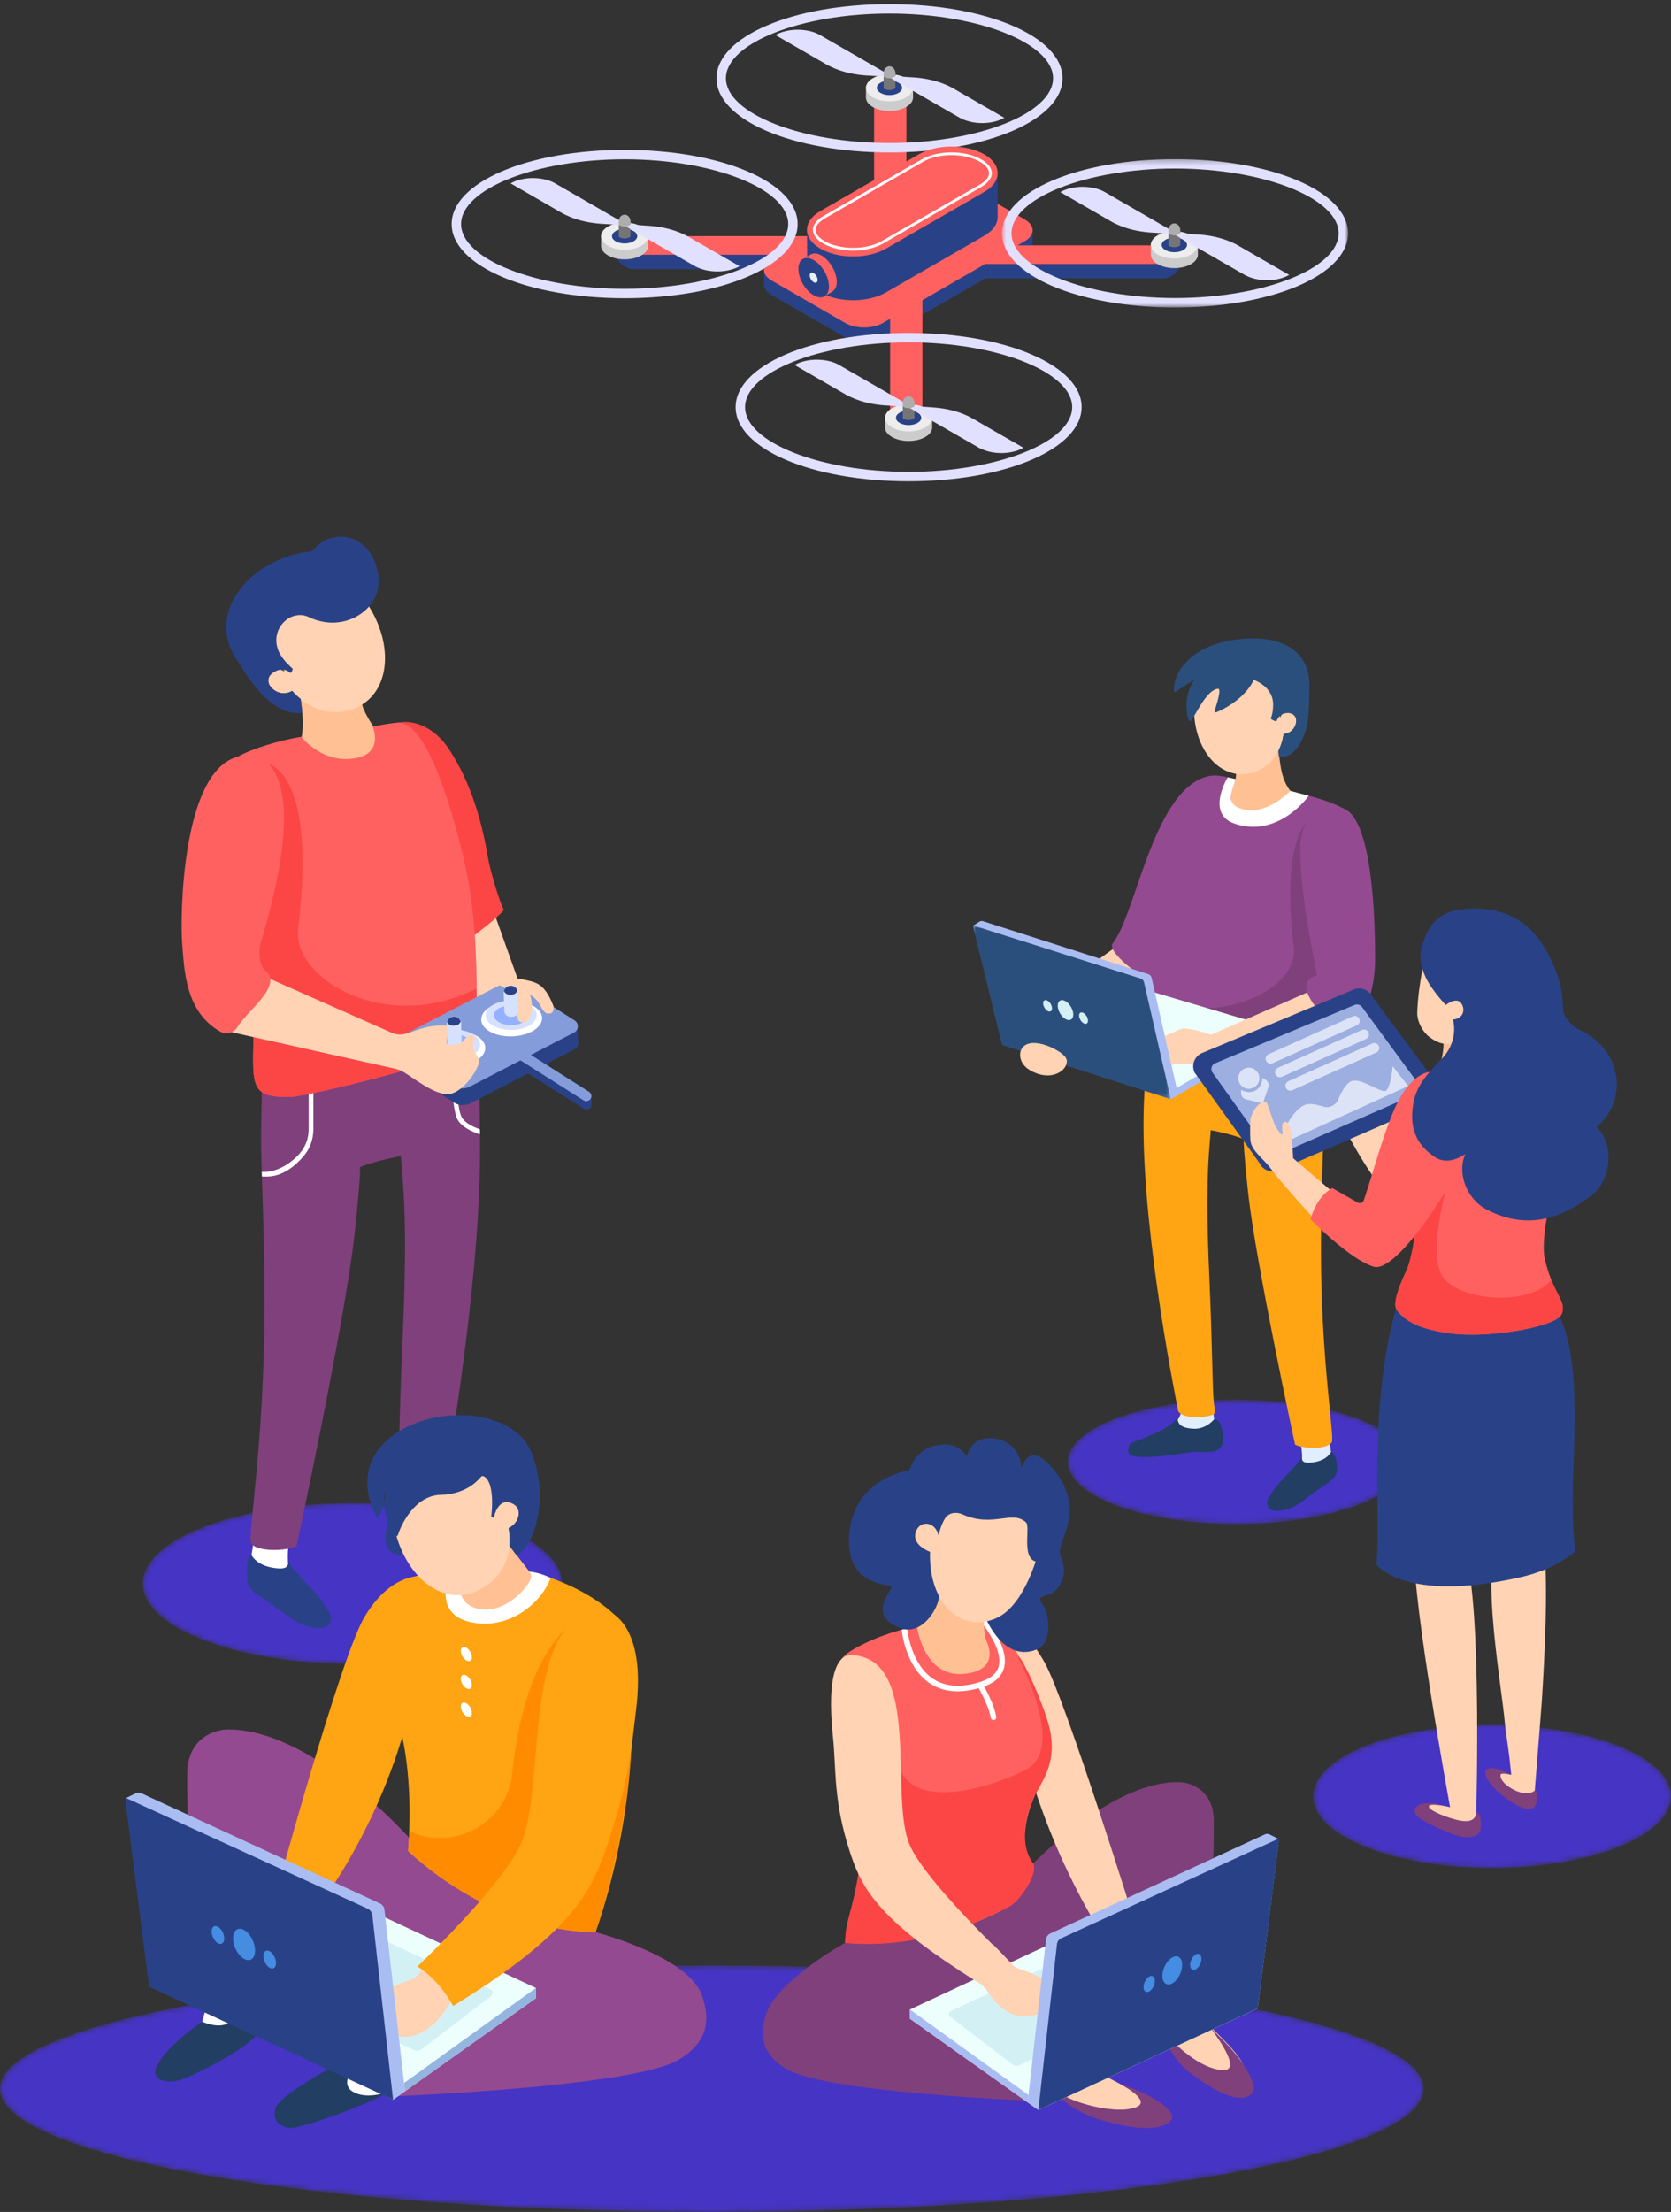 <svg xmlns="http://www.w3.org/2000/svg" xmlns:xlink="http://www.w3.org/1999/xlink" width="316" height="418"><rect width="100%" height="100%" fill="#333333" stroke="none"/><defs><path id="a" d="M.942 12.241C.942 18.735 15.206 24 32.8 24s31.857-5.265 31.857-11.759C64.658 5.747 50.395.483 32.801.483 15.206.483.94 5.747.94 12.24"/><path id="c" d="M0 .006h37.401v32.806H0z"/><path id="e" d="M0 14.476C0 21.946 15.152 28 33.842 28c18.692 0 33.844-6.054 33.844-13.524C67.686 7.007 52.534.953 33.842.953 15.152.953 0 7.007 0 14.476"/><path id="g" d="M.696.263h65.428V28.29H.696z"/><path id="i" d="M0 15.242C0 23.631 17.754 30.43 39.653 30.43c21.9 0 39.654-6.798 39.654-15.187C79.307 6.856 61.553.056 39.653.056 17.753.056 0 6.856 0 15.242"/><path id="k" d="M0 23.706C0 36.571 60.269 47 134.614 47c74.346 0 134.614-10.43 134.614-23.294S208.96.412 134.614.412C60.269.412 0 10.842 0 23.706"/></defs><g fill="none" fill-rule="evenodd"><g transform="translate(201 264)"><mask id="b" fill="#fff"><use xlink:href="#a"/></mask><path fill="#4634C4" d="M.942 12.241C.942 18.735 15.206 24 32.8 24s31.857-5.265 31.857-11.759C64.658 5.747 50.395.483 32.801.483 15.206.483.94 5.747.94 12.24" mask="url(#b)"/></g><path fill="#E0EEFF" d="M245.62 271.326s.56 1.583.612 3.868a.488.488 0 01-.01.097c-.034.163-.148.734-.162 1.1-.116 2.902 5.87-.375 5.87-.375l-.901-6.448-5.41 1.758z"/><path fill="#223E63" d="M246.23 275.246c-1.248 2.4-5.02 4.885-6.526 8.306-.236.538-.044 1.96 1.668 1.96 3.334 0 5.8-2.631 7.646-3.857 2.213-1.47 3.862-2.419 3.847-4.066-.01-.947-.28-3.045-1.163-3.21 0 0-.796 1.882-4.158 2.033-1.652.072-1.318-.982-1.313-1.166"/><path fill="#E0EEFF" d="M223.349 266.824c-.246 1.538-1.555 2.392-1.555 2.392s6.222 4.045 7.812-1.032c-.155-1.421-.495-2.274-.495-2.274l-5.762.914z"/><path fill="#223E63" d="M222.749 268.442c-.041-.204-.09-.258-.152-.258a.412.412 0 00-.236.062c-.351.255-.638 1.638-8.415 4.417-.476.17-.567 1.243-.57 1.694-.011 2.14 11.132.14 11.82.069 2.37-.246 6.125.813 6.125-2.541 0-1.527-.55-3.716-1.714-3.7 0 0-1.462 1.919-3.907 1.805-1.97-.092-2.775-.676-2.951-1.548"/><path fill="#FFA412" d="M250.172 200.911c-1.76.807-3.857-.001-7.533-.564-9.564-1.464-24.654-4.648-24.654-4.648s-1.74 4.9-1.74 17.029c0 22.156 6.499 53.463 6.499 53.65 0 1.314 3.634 1.924 6.565.993.723-.228.333-1.379.254-2.086-.324-2.97-.285-11.052-.876-24.138-.742-16.44-.189-22.135.283-27.575 0 0 3.934.714 6.22 1.688-.039 1.849.65 8.382.849 10.224 1.416 13.038 8.863 47.51 8.863 47.51 1.558.83 6.147.914 6.94-.424.597-1.008-2.04-15.313-2.04-36.3 0-13.497.608-21.361.52-26.457-.09-5.425-.15-8.902-.15-8.902"/><path fill="#FFD3B3" d="M210.588 179.243l-15.977 11.537s-.425 3.657 2.543 6.19h1.84s14.587-8.685 18.464-13.277l-6.87-4.45z"/><path fill="#944A90" d="M232.921 147.095c-2.855-.784-3.913-.593-5.011-.25-9.919 3.088-13.162 26.101-17.486 31.413-1.357 1.666 6.884 7.86 8.083 6.894 4.512-3.633 8.555-16.07 12.443-29.171.195-.662.66-1.553.66-2.25 0-1.068 2-6.449 1.311-6.636"/><path fill="#FFC194" d="M233.255 143.132c.564 1.52.584 3.556.386 4.085-.575 1.53-2.219 4.685-.95 5.276.094.043 2.03 2.128 4.622 2.128 2.867 0 5.603-1.139 7.777-3.516v-.563c-3.395-2.815-2.828-7.036-3.677-10.975-2.261 1.126-8.158 3.565-8.158 3.565"/><path fill="#944A90" d="M251.78 172.754c0 1.79-.187.715-.187 1.987 0 0-.327.01-.327 11.019 0 16.895 2.133 18.807-5.367 18.807-2.399 0-28.592-6.274-28.592-8.666 0-.158.063-.327.063-.49 0-1.766-.011-3.568-.011-5.402.005-6.838.214-14.11 1.995-21.74.962-4.125 7.074-21.611 11.985-21.425.883.033.938.08 2.301.373 0 0-2.675 5.212 1.182 6.062 6.103 1.343 9.374-3.61 9.374-3.61 3.393.58 7.37 1.739 9.729 3.05.315.192.581.411.785.653 2.76 3.141-2.93 10.288-2.93 19.382"/><path fill="#80407C" d="M251.78 172.754c0 1.79-.187.715-.187 1.987 0 0-.327.01-.327 11.019 0 16.895 2.133 18.807-5.367 18.807-2.399 0-28.592-6.274-28.592-8.666 0-.158.063-.327.063-.49 0-1.766-.011-3.568-.011-5.402l.101-.777c14.702 4.411 28.097-2.632 27.195-10.263-3.185-26.94 6.096-25.439 6.096-25.439 2.347-.428 2.093-.186 3.96-.158 2.76 3.141-2.93 10.288-2.93 19.382"/><path fill="#FFD3B3" d="M231.798 125.499c-2.806.49-6.017 3.764-6.017 8.334 0 7.945 4.975 13.562 10.58 12.3 5.876-1.322 6.373-7.457 6.373-7.457 2.684-.07 3.5-4.32.412-3.927-1.481.189-1.063.807-1.063.807.706-1.405 2.31-2.794 2.31-4.333 0-1.951-2.223-6-9.408-6-1.106 0-2.195.102-3.187.276"/><path fill="#2B4F7D" d="M235.869 120.67c6.463-.322 11.766 2.184 11.766 8.966 0 .475-.02.91-.053 1.314l.004-.004s.049 2.9-.281 5.36c-.34 2.53-2.215 7.224-5.45 6.69l-.131-1.035c.572-1.199.808-1.894 1.01-3.284 1.735.001 2.653-1.9 2.338-2.91-.17-.54-.569-.916-1.176-1.001-1.726-.244-2.369 1.148-2.461 1.46-.016.048-.06.08-.11.073-.31-.04-.76-.27-.952-.423a.162.162 0 01-.04-.201c.12-.247.42-1.017.42-2.58 0-2.078-1.397-3.712-3.669-4.628-1.175 2.677-4.33 5.017-7.07 6.134-.19.076-.38-.109-.32-.302 1.024-3.133 1.078-4.181.632-4.14-2.393.217-4.715 6.147-5.258 6.147-.542 0-.69-2.427-.69-2.967 0-2.11.779-3.99 1.616-5.047l-3.776 2.504c-.065.044-.16.007-.172-.072-.436-3.075 2.9-9.51 13.823-10.054"/><path fill="#FFF" d="M232.186 146.904c-.043-.004-4.172 6.803 1.182 8.698 6.38 2.26 11.624-1.934 14.132-5.227l-3.415-.9a.106.106 0 00-.108.027c-.472.48-4.814 4.731-9.214 3.351-2.89-.907-1.948-2.927-1.525-4.29.249-.802.403-1.346.403-1.346s-1.301-.295-1.455-.313"/><path fill="#AABDF2" d="M209.878 186.09l31.835 8.403v1.299a.352.352 0 01-.177.305l-20.135 11.622-30.844-10.688 19.32-10.94z"/><path fill="#EDFFFD" d="M209.365 184.885l32.348 9.608-20.825 12.02-30.843-10.687z"/><path fill="#FFD3B3" d="M249.425 186.567l-22.478 9.88 3.017 5.043 22.757-6.9c1.683-.53 2.192-2.651.936-3.882l-4.232-4.141z"/><path fill="#FFD3B3" d="M231.174 196.572s-2.669-1.646-6.71-2.174a3 3 0 00-1.583.219l-2.603 1.149 1.264 5.56s1.03-.897 8.422.164l1.21-4.918z"/><path fill="#944A90" d="M253.925 152.72c-.868-.269-2.073-.326-3.038-.025-4.279 1.338-4.99 4.621-4.99 8.022 0 9.025 2.974 22.357 3.15 23.59-4.625 1.347-.2 6.366 2.371 8.85 1.323 1.28 3.43 1.383 4.804.156 2.77-2.476 3.822-8.08 3.822-11.965 0-3.947 0-26.726-6.12-28.627"/><path fill="#AABDF2" d="M222.811 206.905l-1.41.815-31.526-11.33-5.736-20.855a2.71 2.71 0 01-.08-.6c.08-.092 1.217-.797 1.217-.797a.813.813 0 01.634-.059l31.216 10a.975.975 0 01.656.721l5.03 22.105z"/><g transform="translate(184 174.908)"><mask id="d" fill="#fff"><use xlink:href="#c"/></mask><path fill="#2B4F7D" d="M37.401 32.812L5.491 22.56.003.153A.12.12 0 01.155.011l31.502 9.983c.35.11.614.396.693.751l5.051 22.067z" mask="url(#d)"/></g><path fill="#D3F1F5" d="M202.965 191.724c0 .932-.659 1.31-1.47.844-.81-.466-1.469-1.6-1.469-2.532 0-.932.658-1.311 1.468-.844.812.466 1.47 1.6 1.47 2.532m2.782 1.156c0 .534-.378.75-.842.483-.465-.267-.842-.915-.842-1.449s.377-.75.842-.484c.464.268.842.917.842 1.45m-6.799-2.324c0 .533-.376.75-.84.484-.467-.267-.843-.916-.843-1.451 0-.534.376-.75.842-.483.465.267.84.916.84 1.45"/><path fill="#FFD3B3" d="M193.015 198.6s-.953 2.78 3.006 4.234c3.959 1.453 6.565-1.485 5.473-3.04-1.09-1.557-7.242-4.488-8.479-1.193"/><g transform="matrix(-1 0 0 1 316 325)"><mask id="f" fill="#fff"><use xlink:href="#e"/></mask><path fill="#4634C4" d="M0 14.476C0 21.946 15.152 28 33.842 28c18.692 0 33.844-6.054 33.844-13.524C67.686 7.007 52.534.953 33.842.953 15.152.953 0 7.007 0 14.476" mask="url(#f)"/></g><path fill="#FFD3B3" d="M248.667 201.486s9.333 22.148 15.91 26.005c.752.44 3.488.138 3.488.138l17.303-22.357-11.7-2.57-8.051 11.682-12.52-14.444-4.43 1.546z"/><path fill="#294287" d="M270.533 208.63l-28.711 12.476a2.747 2.747 0 01-3.648-1.335l-12.274-17.1a2.743 2.743 0 011.336-3.646l28.647-11.977a2.748 2.748 0 013.648 1.336l12.338 16.6a2.746 2.746 0 01-1.336 3.645"/><path fill="#9DAFE0" d="M239.844 217.467l-10.537-14.76a1.187 1.187 0 01.505-1.785l26.345-11.012a1.184 1.184 0 011.43.414l11.594 15.786-27.216 11.94c-.714.313-1.668.05-2.12-.583"/><path fill="#DCE3F7" d="M258.326 196.337l-15.895 7.146a.931.931 0 11-.765-1.699l15.894-7.147a.935.935 0 011.114.27.934.934 0 01-.348 1.43m1.946 2.554l-15.894 7.146a.932.932 0 01-.766-1.699l15.896-7.147a.931.931 0 11.765 1.7m-3.705-5.126l-15.894 7.146a.932.932 0 11-.766-1.699l15.895-7.147a.931.931 0 11.765 1.7m-14.867 22.675s1.973-6.49 5.202-7.696c.785-.293 2.126-.002 3.271.363a2.349 2.349 0 002.882-1.317c.636-1.486 1.597-3.252 2.641-3.525 1.853-.483 5.261 2.17 6.265 1.905 1.002-.266 1.406-4.677 1.406-4.677l2.927 3.733L241.7 216.44zm-3.802-13.665a1.993 1.993 0 11-2.717-.753 1.995 1.995 0 012.717.753"/><path fill="#DCE3F7" d="M239.31 204.028l-.48-.294a.076.076 0 00-.117.064c-.007.393-.131 1.56-1.275 2.285-1.22.61-2.289.106-2.625-.087a.076.076 0 00-.114.063l-.015.413a1.27 1.27 0 00.973 1.28l2.74.654a.53.53 0 00.56-.317l.888-2.565a1.27 1.27 0 00-.536-1.496"/><path fill="#FFD3B3" d="M285.786 335.391c-.085-.75-.155-1.37-.163-1.48-.168-2.307-.901-6.643-1.01-7.96-.697-8.398-5.76-34.398.481-38.33 2.164-1.364 6.874 3.502 6.874 3.502.846 9.438.092 22.378-.405 30.45l-1.347 17.044c-.7.903-2.445.432-4.106-.434-.83-.468-2.696-1.668-2.35-2.892 0 0 .343-.479 2.026.1"/><path fill="#80407C" d="M283.754 335.361c-.302 1.884 4.769 4.822 6.618 2.873 0 0 .84 1.444-.11 3.119-.362.642-1.896.874-4.27-.704-1.037-.687-3.504-2.35-4.727-4.45-1.318-2.266.713-2.926 4.52-.808 0 0-1.95-.53-2.031-.03"/><path fill="#FFD3B3" d="M279.167 342.457s1.275-46.658-3.018-50.376c-2.18-1.888-8.543-1.286-8.658 1.135-.438 9.219 6.723 48.288 6.723 48.288-.007.002-2.14-.46-2.14-.46s-1.77-.335-2.031.247c-.34.75 5.85 4.679 8.841 2.34.238-.187.42-.442.283-1.174"/><path fill="#80407C" d="M274.208 343.541c2.938.957 4.835.895 4.958-1.084 0 0 1.218.134.805 3.258-.163 1.23-1.825 1.855-4.364 1.185-1.22-.322-6.112-2.368-7.485-3.58-1.67-1.477.148-3.629 5.174-2.011 0 0-3.203-.655-3.093.104.09.623 2.103 1.51 4.005 2.128"/><path fill="#294287" d="M266.348 242.278s-2.938 2.778-4.84 17.585c-1.906 14.807-.475 27.293-1.211 35.782 0 0 5.26 7.39 27.302 2.39 6.594-1.498 9.815-4.529 10.38-4.91 0 0-.576-1.966-.579-9.654-.004-9.856 2.032-27.843-3.288-36.19-2.942-4.612-3.337-2.225-4.803-1.942-20.128 3.865-22.96-3.061-22.96-3.061"/><path fill="#FFC194" d="M272.955 195.582s.425 3.435-1.17 7.046l10.385.409s.272-5.993-9.215-7.455"/><path fill="#FFD3B3" d="M269.67 180.16s-1.442 5.381-1.662 11.104c-.07 1.813 1.082 3.82 2.359 4.748 1.634 1.185 3.6 1.986 5.997.326 4.788-3.323 3.94-9.9 3.94-9.9s-.84-10.625-10.635-6.278"/><path fill="#FF6161" d="M264.122 247.492c1.832 2.737 5.937 4.007 10.771 4.555 6.968.79 19.466-1.31 20.429-3.738.767-1.949-.59-3.026-1.972-6.477a26.132 26.132 0 01-1.062-3.3c-.05-.205-.105-.425-.153-.645-1.563-6.812 6.473-30.542 6.852-34.185.37-3.65-4.757-7.28-4.757-7.28l-9.289 3.177s.906 3.122-3.837 4.309c-4.743 1.186-7.434-1.208-7.434-1.208l-4.002 2.024c-3.542 1.79-5.346 5.914-4.049 9.66.548 1.591 1.743 3.389 2.333 5.975.233 1.008.372 2.14.343 3.423-.204 8.679-1.38 13.865-2.114 15.834-.26.714-3.158 6.236-2.06 7.876"/><path fill="#FC4646" d="M264.122 247.492c1.832 2.737 5.937 4.007 10.771 4.555 6.968.79 19.466-1.31 20.429-3.738.767-1.949-.59-3.026-1.972-6.477-3.534 4.645-15.766 4.377-20.03.055-4.579-4.63 2.052-23.703 2.052-23.703-1.475-.185-4.928-.7-7.42 2.175.233 1.008.372 2.14.343 3.423-.204 8.679-1.38 13.865-2.114 15.834-.26.714-3.158 6.236-2.06 7.876"/><path fill="#FFD3B3" d="M236.45 211.44s-.116 2.791.032 4.163c.206 1.879 2.575 3.486 3.892 5.308 2.31 3.193 10.64 12.14 10.64 12.14l3.184-5.932-9.666-8.255s-.04-2.38-.42-4.904c-.39-2.595-1.402-2.112-1.574-1.559-.195.626.073 2.24.073 2.24s-.843-.677-1.593-2.19l-1.357-3.82c-.109-.308-.4-.485-.702-.427-.851.162-1.89 1.298-2.51 3.235"/><path fill="#FF6161" d="M270.338 202.57s-2.342.096-4.817 3.663c-1.929 2.78-3.635 7.575-6.36 16.694l-1.25 3.867a.81.81 0 01-1.17.454l-4.8-2.735c-3.122 1.709-4.104 5.881-4.104 5.881s7.223 7.484 11.899 8.965c4.736 1.502 17.358-18.932 18.365-24.158 1.009-5.226-4.911-14.721-7.763-12.63"/><path fill="#294287" d="M275.43 172.003c-2.701.473-4.91 2.372-5.873 4.938-.844 2.249-1.657 4.023.048 7.739 1.092 2.376 3.803 5.244 3.803 5.244s2.01-1.667 2.952-.284c.75 1.102.421 2.84-1.586 3.016l.074.381c.459 2.367-.24 4.79-1.816 6.615-1.56 1.807-4.95 4.606-5.692 8.523-.58 3.075-.714 7.29 3.82 10.34 2.675 2.042 5.95-.452 5.95-.452-1.631 3.599.26 8.507 3.941 10.458 8.865 4.7 15.788.47 19.804-2.54 3.973-2.977 4.45-9.786 1.086-13.009 5.806-4.924 5.148-14.37-3.251-18.37-1.274-.606-3.01-2.339-3.096-3.746-.136-2.263-.033-6.083-3.758-12.17-4.004-6.544-10.777-7.67-16.407-6.683M192.431 49.09l1.373-.79c.928-.535 1.41-1.225 1.463-1.923l.01-.002v-.129l-.015-2.898-1.477.85-13.898-8.007c-1.963-1.13-5.144-1.13-7.107 0l-19.37 11.157h-37.003a3.52 3.52 0 003.525 3.516h27.374l-1.373.79a4.103 4.103 0 00-.545.377l-.927-1.062V53.7c0 .74.493 1.482 1.472 2.047l13.917 8.016c1.963 1.13 5.145 1.13 7.108 0l19.37-11.157h33.476a3.52 3.52 0 003.525-3.516H192.43z"/><path fill="#FF6161" d="M223.33 49.875v-3.514h-30.898l1.373-.79c1.962-1.132 1.962-2.965 0-4.096l-13.917-8.016c-1.963-1.13-5.146-1.13-7.11 0l-1.37.791V16.453h-6.106v21.313l-11.891 6.85h-37.003v3.518h30.897l-1.373.79c-1.96 1.129-1.96 2.961 0 4.092l13.92 8.016c1.962 1.132 5.142 1.132 7.105 0l1.373-.79v17.796h6.103V56.725l11.895-6.85h37.002z"/><path fill="#CCC" d="M217.647 46.025l.695.68c.168-.15.362-.292.587-.423 1.74-1.002 4.562-1.002 6.3 0 .418.24.728.518.945.813l.36-.814v1.817c0 .655-.434 1.313-1.305 1.815-1.738 1-4.56 1-6.3 0-.868-.502-1.306-1.16-1.306-1.815l.024-2.073z"/><path fill="#EDEDED" d="M218.93 44.467c-1.74 1.002-1.74 2.628 0 3.629 1.739 1.002 4.56 1.002 6.3 0 1.74-1.001 1.74-2.627 0-3.63-1.74-1.002-4.561-1.002-6.3 0"/><path fill="#294287" d="M220.388 45.308c-.934.538-.934 1.409 0 1.947.935.538 2.45.538 3.382 0 .934-.538.934-1.409 0-1.947-.933-.538-2.447-.538-3.382 0"/><path fill="#757575" d="M220.972 46.371s.316.34 1.107.34c.702 0 1.109-.34 1.109-.34v-2.894c0-.584-.495-1.056-1.109-1.056-.612 0-1.107.472-1.107 1.056v2.894z"/><path fill="#E2E0FF" d="M222.77 44.264l-.846-.053-.863-.055-.093-.01-1.145-.071h-.01l-2.072-.127c-2.373-.146-4.62-.681-6.484-1.535a11.14 11.14 0 01-1.147-.571l-3.627-2.096-5.966-3.438c.5-.29 1.072-.516 1.692-.68a9.938 9.938 0 013.518-.274c1.173.112 2.31.429 3.22.954l1.465.844 10.575 6.088h.01l.81.48h.009l.572.326.383.218z"/><path fill="#E2E0FF" d="M235.895 52.198a7.178 7.178 0 01-.32-.15c-.067-.035-.144-.062-.209-.098l-.21-.127-3.827-2.196-9.787-5.633 5.02.317c1.41.09 2.774.308 4.039.653 1.327.362 2.546.853 3.592 1.459l1.065.609v.009l8.538 4.91c-2.164 1.247-5.561 1.32-7.901.247"/><path fill="#ADADAD" d="M220.97 43.495v.576s.318.41 1.11.41c.7 0 1.11-.41 1.11-.41v-.576c0-.714-.5-1.278-1.11-1.278-.611 0-1.11.564-1.11 1.278"/><g transform="translate(188.8 29.81)"><mask id="h" fill="#fff"><use xlink:href="#g"/></mask><path fill="#E2E0FF" d="M33.41 2.042c-16.765 0-30.93 5.603-30.93 12.236 0 6.63 14.165 12.235 30.93 12.235 16.767 0 30.93-5.604 30.93-12.235 0-6.633-14.163-12.236-30.93-12.236m0 26.249C15.066 28.29.696 22.137.696 14.278S15.066.263 33.41.263s32.714 6.156 32.714 14.015c0 7.86-14.37 14.013-32.714 14.013" mask="url(#h)"/></g><path fill="#CCC" d="M163.776 16.336l.695.68a3.6 3.6 0 01.587-.421c1.741-1.003 4.563-1.003 6.3 0 .419.24.729.517.947.81l.359-.812v1.815c0 .658-.434 1.314-1.306 1.816-1.737 1-4.559 1-6.3 0-.868-.502-1.304-1.158-1.304-1.816l.022-2.072z"/><path fill="#EDEDED" d="M165.059 14.778c-1.74 1.003-1.74 2.627 0 3.63 1.74 1.002 4.56 1.002 6.3 0 1.74-1.003 1.74-2.627 0-3.63-1.74-1.002-4.56-1.002-6.3 0"/><path fill="#294287" d="M166.52 15.62c-.935.538-.935 1.408 0 1.946.932.539 2.447.539 3.38 0 .933-.538.933-1.408 0-1.947-.933-.538-2.448-.538-3.38 0"/><path fill="#757575" d="M167.102 16.683s.316.337 1.107.337c.701 0 1.109-.337 1.109-.337v-2.895c0-.584-.496-1.056-1.11-1.056-.611 0-1.106.472-1.106 1.056v2.895z"/><path fill="#E2E0FF" d="M168.9 14.576l-.846-.055-.864-.053-.092-.01-1.145-.072h-.01l-2.073-.127c-2.373-.146-4.62-.68-6.484-1.534a11.54 11.54 0 01-1.146-.571l-3.627-2.095-5.967-3.44a6.85 6.85 0 011.692-.68c1.1-.3 2.337-.39 3.518-.272 1.174.109 2.31.426 3.22.953l1.465.844 10.575 6.087h.01l.81.48h.01l.572.327.382.218z"/><path fill="#E2E0FF" d="M182.024 22.51a7.444 7.444 0 01-.32-.152c-.067-.034-.144-.061-.208-.097l-.21-.127-3.828-2.197-9.785-5.632 5.018.317c1.411.09 2.775.307 4.04.652 1.328.364 2.546.854 3.591 1.461l1.065.609v.008l8.538 4.909c-2.164 1.249-5.56 1.321-7.9.25"/><path fill="#ADADAD" d="M167.1 13.806v.577s.318.408 1.109.408c.7 0 1.11-.408 1.11-.408v-.577c0-.714-.5-1.279-1.11-1.279-.609 0-1.109.565-1.109 1.28"/><path fill="#E2E0FF" d="M168.209 2.556c-16.765 0-30.93 5.603-30.93 12.236 0 6.632 14.165 12.235 30.93 12.235 16.767 0 30.932-5.603 30.932-12.235 0-6.633-14.165-12.236-30.932-12.236m0 26.25c-18.344 0-32.714-6.156-32.714-14.014 0-7.859 14.37-14.015 32.714-14.015s32.716 6.156 32.716 14.015c0 7.858-14.372 14.014-32.716 14.014"/><path fill="#CCC" d="M113.693 44.372l.695.68a3.48 3.48 0 01.587-.421c1.741-1.003 4.561-1.003 6.3 0 .417.238.729.516.946.81l.36-.814v1.817c0 .658-.436 1.314-1.306 1.816-1.739 1-4.559 1-6.3 0-.87-.502-1.305-1.158-1.305-1.816l.023-2.072z"/><path fill="#EDEDED" d="M114.976 42.813c-1.74 1.003-1.74 2.628 0 3.63 1.74 1.002 4.559 1.002 6.3 0 1.74-1.002 1.74-2.627 0-3.63-1.741-1.002-4.56-1.002-6.3 0"/><path fill="#294287" d="M116.435 43.655c-.934.538-.934 1.409 0 1.947s2.449.538 3.381 0c.934-.538.934-1.41 0-1.947-.932-.538-2.447-.538-3.381 0"/><path fill="#757575" d="M117.017 44.718s.318.339 1.109.339c.7 0 1.108-.339 1.108-.339v-2.895c0-.582-.495-1.056-1.108-1.056-.614 0-1.109.474-1.109 1.056v2.895z"/><path fill="#E2E0FF" d="M118.817 42.611l-.846-.053-.865-.055-.091-.008-1.145-.074h-.01l-2.073-.127c-2.373-.146-4.62-.68-6.484-1.533-.4-.172-.782-.362-1.147-.57l-3.628-2.097-5.965-3.439c.5-.29 1.072-.516 1.69-.68a9.95 9.95 0 013.52-.272c1.174.11 2.31.426 3.22.952l1.464.844 10.576 6.088h.01l.81.48h.01l.572.326.382.218z"/><path fill="#E2E0FF" d="M131.94 50.545c-.106-.049-.215-.097-.32-.15-.066-.035-.143-.062-.208-.098l-.21-.127-3.828-2.197-9.786-5.632 5.02.317a20.27 20.27 0 014.04.653c1.326.362 2.545.853 3.591 1.46l1.065.609v.008l8.538 4.91c-2.164 1.246-5.562 1.32-7.901.247"/><path fill="#ADADAD" d="M117.017 41.842v.576s.318.41 1.109.41c.7 0 1.108-.41 1.108-.41v-.576c0-.712-.498-1.279-1.108-1.279-.61 0-1.109.567-1.109 1.28"/><path fill="#E2E0FF" d="M118.126 30.104c-16.767 0-30.93 5.603-30.93 12.236 0 6.63 14.163 12.235 30.93 12.235 16.765 0 30.93-5.604 30.93-12.235 0-6.633-14.165-12.236-30.93-12.236m0 26.249c-18.344 0-32.714-6.154-32.714-14.013s14.37-14.015 32.714-14.015S150.84 34.48 150.84 42.34s-14.37 14.013-32.714 14.013"/><path fill="#CCC" d="M167.396 78.693l.694.68a3.49 3.49 0 01.588-.421c1.74-1.003 4.561-1.003 6.3 0 .417.238.729.516.946.812l.358-.814v1.815c0 .658-.434 1.314-1.303 1.816-1.74 1-4.561 1-6.3 0-.87-.502-1.306-1.158-1.306-1.816l.023-2.072z"/><path fill="#EDEDED" d="M168.679 77.136c-1.74 1.003-1.74 2.627 0 3.63 1.738 1 4.56 1 6.3 0 1.74-1.003 1.74-2.627 0-3.63-1.74-1.004-4.562-1.004-6.3 0"/><path fill="#294287" d="M170.138 77.976c-.934.538-.934 1.409 0 1.947s2.449.538 3.381 0c.933-.538.933-1.409 0-1.947-.932-.538-2.447-.538-3.381 0"/><path fill="#757575" d="M170.72 79.04s.318.338 1.109.338c.7 0 1.107-.339 1.107-.339v-2.895c0-.582-.495-1.056-1.107-1.056-.614 0-1.109.474-1.109 1.056v2.895z"/><path fill="#E2E0FF" d="M172.518 76.934l-.846-.055-.863-.053-.091-.01-1.145-.074h-.01l-2.073-.127c-2.374-.144-4.62-.68-6.484-1.532a11.3 11.3 0 01-1.146-.572l-3.629-2.096-5.965-3.437a6.816 6.816 0 011.69-.683 9.95 9.95 0 013.52-.271c1.172.11 2.31.427 3.22.954l1.464.842 10.577 6.088h.009l.81.48h.01l.572.326.38.22z"/><path fill="#E2E0FF" d="M185.643 84.868c-.106-.05-.216-.1-.32-.153-.066-.034-.143-.06-.209-.097l-.209-.127-3.828-2.197-9.786-5.632 5.019.317c1.41.09 2.774.307 4.039.652 1.329.363 2.548.854 3.593 1.461l1.064.609v.01l8.538 4.907c-2.163 1.247-5.561 1.321-7.901.25"/><path fill="#ADADAD" d="M170.719 76.163v.576s.317.41 1.11.41c.7 0 1.109-.41 1.109-.41v-.576c0-.712-.5-1.278-1.11-1.278-.61 0-1.11.566-1.11 1.278"/><path fill="#E2E0FF" d="M171.829 64.698c-16.767 0-30.932 5.603-30.932 12.235s14.165 12.236 30.932 12.236c16.765 0 30.93-5.604 30.93-12.236 0-6.632-14.165-12.235-30.93-12.235m0 26.249c-18.344 0-32.716-6.155-32.716-14.014 0-7.86 14.372-14.014 32.716-14.014s32.714 6.155 32.714 14.014c0 7.859-14.37 14.014-32.714 14.014"/><path fill="#294287" d="M188.667 40.848l-.038-8.6c-3.443-.224-5.379 1.864-6.39 3.866-3.131-.52-6.378.108-9.155 1.709l-16.707 9.622-3.773-4.013.06 8.378c.003.386.056.774.207 1.128.368.857 1.128 1.668 2.284 2.333 3.4 1.958 8.965 1.958 12.365 0l18.596-10.711c1.767-1.017 2.615-2.372 2.546-3.712h.005z"/><path fill="#FF6161" d="M186.116 36.282L167.52 46.993c-3.4 1.958-8.963 1.958-12.365 0-3.4-1.96-3.4-5.163 0-7.122l18.597-10.71c3.4-1.959 8.963-1.959 12.364 0 3.4 1.957 3.4 5.163 0 7.12"/><path fill="#FFF" d="M179.934 29.313c-2.032 0-3.989.457-5.37 1.252l-18.595 10.71c-1.105.636-1.738 1.422-1.738 2.157 0 .735.633 1.52 1.738 2.156 1.38.796 3.338 1.252 5.369 1.252 2.03 0 3.988-.456 5.37-1.252l18.595-10.711c1.104-.636 1.738-1.422 1.738-2.156 0-.734-.634-1.52-1.738-2.156-1.38-.795-3.337-1.252-5.37-1.252m-18.595 18.042c-2.12 0-4.171-.482-5.627-1.321-1.27-.731-1.998-1.679-1.998-2.602 0-.924.728-1.871 1.998-2.602l18.596-10.712c1.457-.838 3.507-1.32 5.627-1.32 2.12 0 4.17.482 5.627 1.32 1.27.731 1.997 1.679 1.997 2.603 0 .924-.728 1.872-1.997 2.601l-18.596 10.712c-1.458.84-3.509 1.32-5.627 1.32"/><path fill="#FF6161" d="M158.241 53.277c0-1.837-1.293-4.073-2.889-4.993-.749-.43-1.428-.49-1.942-.247-.074.034-1.757 1.029-1.757 1.029l.893.152a3.178 3.178 0 00-.083.731c0 1.839 1.293 4.073 2.889 4.993.3.172.588.285.86.345l-.303.718s.7-.431 1.304-.776c.586-.336 1.028-.93 1.028-1.952"/><path fill="#294287" d="M156.762 54.136c0 1.84-1.293 2.583-2.889 1.665-1.596-.92-2.89-3.154-2.89-4.992s1.294-2.583 2.89-1.665c1.596.92 2.89 3.155 2.89 4.992"/><path fill="#E6EEFF" d="M154.621 52.903c0 .477-.335.67-.749.431-.412-.238-.747-.815-.747-1.292 0-.477.335-.67.747-.43.414.237.749.816.749 1.291"/><g transform="translate(27 284)"><mask id="j" fill="#fff"><use xlink:href="#i"/></mask><path fill="#4634C4" d="M0 15.242C0 23.631 17.754 30.43 39.653 30.43c21.9 0 39.654-6.798 39.654-15.187C79.307 6.856 61.553.056 39.653.056 17.753.056 0 6.856 0 15.242" mask="url(#j)"/></g><path fill="#FFC194" d="M68.263 129.313c-.03 2.01.163 3.907.44 4.552 1.897 4.404 4.534 5.766 3.3 6.977-.09.09-1.487 3.324-4.51 4.389-3.344 1.177-7.01.969-10.527-.919l-1.507-.685c2.795-4.683 1.66-9.36 1.019-14.314 3.106.386 11.785 0 11.785 0"/><path fill="#FFD3B3" d="M57.438 109.477c3.228-1.41 8.791-.225 11.938 4.494 5.472 8.202 4.214 17.401-2.428 19.929-6.963 2.65-11.698-3.344-11.698-3.344-2.816 1.762-6.581-2.07-3.129-3.774 1.654-.816 1.65.107 1.65.107-1.696-.967-4.306-1.305-5.364-2.893-1.343-2.015-1.843-7.716 5.558-12.625a22.932 22.932 0 013.473-1.894"/><path fill="#294287" d="M59.422 103.757c-.218.259-.51.441-.847.47-2.14.18-5.484 1.054-8.657 3.046-5.353 3.366-9.8 10.196-5.226 17.26 1.186 1.83 2.48 4.074 4.544 6.362 2.138 2.37 5.36 4.325 7.93 3.793l-.305-2.627c-.635-.46-1.043-.856-1.612-1.505 0 0-1.75 1.254-3.714-.39-.651-.544-1.492-1.944.145-3.075 1.907-1.322 3.297.115 3.297.115.298-.351.416-.756.335-.876 0 0-1.553-1.306-2.347-2.725-2.42-4.32 1.806-8.732 5.498-6.966 6.634 3.174 13.744-1.51 13.123-7.535-.826-8.041-8.505-9.708-12.164-5.347"/><path fill="#FFD3B3" d="M90.928 165.456l7.736 21.673-6.894 5.634-8.432-22.095z"/><path fill="#FC4646" d="M72.554 137.133s1.496-.32 2.724-.564c3.498-.698 7.24 1.393 9.567 4.913 4.42 6.672 6.383 14.302 7.481 20.819.357 2.127 2.136 8.257 2.979 9.636 0 0-.982 1.336-5.08 4.391-2.624 1.957-3.857 4.973-4.806 4.975-8.202.01 1.97-7.066-.928-10.878-2.967-3.9-17.1-27.288-11.937-33.292"/><path fill="#FFF" d="M55.199 290.084s-.904 1.152-.757 4.86c.03.742.501 1.603.035 1.891-1.798 1.114-7.083-.936-7.083-.936l.167-2.03.948-5.965 6.69 2.18z"/><path fill="#294287" d="M54.443 294.944c1.545 2.977 6.213 6.059 8.074 10.3.292.667.055 2.43-2.064 2.43-4.125 0-7.173-3.263-9.46-4.783-2.734-1.822-4.302-2.564-4.284-4.606.01-1.176-.242-4.21.853-4.416 0 0 1.098 2.336 5.257 2.52 2.043.093 1.63-1.215 1.624-1.445"/><path fill="#FFF" d="M82.75 284.502c.305 1.906 1.925 2.965 1.925 2.965s-7.698 5.016-9.665-1.28c.193-1.763.611-2.82.611-2.82l7.13 1.135z"/><path fill="#294287" d="M83.492 286.508c.05-.253.113-.32.187-.32.08 0 .22-.012.294.078.701.862.788 2.03 10.41 5.475.59.211.7 1.543.703 2.1.015 2.654-13.77.174-14.62.086-2.932-.306-7.579 1.01-7.579-3.15 0-1.894.678-4.849 2.122-4.589 0 0 1.806 2.381 4.832 2.24 2.438-.114 3.435-.837 3.651-1.92"/><path fill="#80407C" d="M90.777 217.464c0 27.475-7.276 66.253-7.276 66.481 0 1.633-4.171 1.868-7.823 1.12-.914-.19-.71-1.592-.614-2.475.403-3.68.346-13.7 1.082-29.923.915-20.39.237-27.45-.348-34.194 0 0-4.868.882-7.696 2.088.05 2.292-.804 10.393-1.05 12.677-1.753 16.168-10.964 58.917-10.964 58.917-1.928 1.024-7.61 1.127-8.589-.528-.733-1.25 2.522-18.988 2.522-45.011 0-10.597-.3-18.397-.49-24.29v-.048c-.008-.157-.008-.307-.016-.457-.008-.118-.008-.244-.016-.362-.096-3.026-.16-5.531-.118-7.65.11-6.729.19-11.039.19-11.039 2.172 1.002 4.77 0 9.312-.7 8.139-1.246 19.862-3.672 26.395-5.058.309-.064.607-.133.893-.19 2.45-.528 3.974-.865 3.974-.865s.521 5.3.616 17.45c0 .315.008.638.008.96.008.986.008 2.018.008 3.097"/><path fill="#FFF" d="M59.263 204.29v9.124c0 1.853-.64 3.641-1.817 5.027-1.548 1.837-3.966 3.9-7.023 3.9-.158 0-.53-.008-.893-.016v-.047c-.008-.158-.008-.306-.016-.457-.007-.117-.007-.243-.015-.361 3.065.164 5.814-1.877 7.268-3.595 1.035-1.22 1.605-2.803 1.605-4.451v-9.124h.891zm31.507 10.078c-1.7-.567-3.564-1.481-4.283-2.892-1.248-2.473-1.232-12.424-1.21-14.465v-.347l.894.016v.142c-.063 4.136.101 12.267 1.114 14.245.53 1.048 1.983 1.812 3.476 2.34 0 .315.008.638.008.961"/><path fill="#FF6161" d="M47.578 167.859c0 2.218.23.885.23 2.46 0 0 .405.015.405 13.664 0 20.95-2.637 23.322 6.641 23.322 2.966 0 35.37-7.78 35.37-10.746 0-.195-.077-.405-.077-.608 0-2.19.014-4.423.014-6.698-.008-8.48-.266-17.494-2.47-26.957-1.19-5.115-6.337-25.959-12.414-25.727-1.09.04-3.117.38-4.805.742 0 0 2.046 4.666-2.698 5.838-6.458 1.606-10.814-3.916-10.814-3.916-4.198.719-9.116 2.156-12.035 3.782-.391.238-.72.51-.971.81-3.415 3.894 3.624 12.756 3.624 24.034"/><path fill="#FC4646" d="M90.084 186.83c-17.36 8.652-34.79-1.975-33.69-11.263 3.939-33.406-7.543-31.55-7.543-31.55-2.904-.529-2.588-.228-4.897-.195-3.414 3.895 3.623 12.757 3.623 24.034 0 2.218.23.885.23 2.462 0 0 .407.015.407 13.664 0 20.948-2.637 23.321 6.64 23.321 2.966 0 35.37-7.78 35.37-10.747 0-.195-.077-.405-.077-.606 0-2.192.014-4.425.014-6.699l-.077-2.422z"/><path fill="#294287" d="M96.983 200.634l-.021-1.718c1.125.08 2.191 1.193 2.354 1.297l11.705 7.406.821-.44.053 1.49a.962.962 0 01-.937.993.934.934 0 01-.542-.145l-13.072-8.281c-.275-.172-.395-.396-.361-.602"/><path fill="#294287" d="M74.63 200.414l-.128-3.476c1.194.392 1.878.993 2.257 1.634l18.256-9.473a3.16 3.16 0 013.152.138l8.854 5.629c.504-.303 1.209-.533 2.212-.62l.087 2.48a1.32 1.32 0 01-.657 1.55l-19.67 10.206a3.164 3.164 0 01-3.153-.139l-10.597-6.735a1.315 1.315 0 01-.613-1.194"/><path fill="#859CDB" d="M94.904 185.947l-19.67 10.208a1.326 1.326 0 00-.102 2.3l10.597 6.737a3.162 3.162 0 003.152.139l19.671-10.208c.912-.473.967-1.75.101-2.302l-10.597-6.735a3.161 3.161 0 00-3.152-.139"/><path fill="#859CDB" d="M111.321 207.98a.96.96 0 00.07-1.66l-12.131-7.685c-.515-.327-1.381-.363-1.923-.08s-.564.78-.046 1.107l13.07 8.277c.289.185.655.2.96.041"/><path fill="#D6E1FF" d="M85.83 197.993l.354-.012a1.168 1.168 0 001.123-1.203l-.12-3.357a1.343 1.343 0 00-1.387-1.291 1.343 1.343 0 00-1.292 1.383l.116 3.36a1.169 1.169 0 001.206 1.12"/><path fill="#FFF" d="M81.86 195.962c-2.204 1.373-2.132 3.472.164 4.69 2.294 1.215 5.938 1.089 8.142-.284 2.202-1.374 2.128-3.473-.164-4.69-2.295-1.216-5.94-1.088-8.142.284"/><path fill="#D6E1FF" d="M82.685 199.414c1.955 1.05 5.015.988 6.837-.137s1.716-2.889-.237-3.938c-1.956-1.048-5.016-.987-6.837.139-1.823 1.125-1.715 2.886.237 3.936"/><path fill="#94B1FF" d="M83.775 198.741c1.308.703 3.36.662 4.58-.093 1.221-.751 1.15-1.933-.16-2.636-1.308-.704-3.36-.662-4.581.091-1.22.755-1.15 1.935.16 2.638"/><path fill="#D6E1FF" d="M84.505 193.515l.116 3.355c.024.638.57 1.146 1.21 1.125l.355-.012a1.17 1.17 0 001.12-1.207l-.117-3.354a1.197 1.197 0 00-.085-.406 1.321 1.321 0 00-1.305-.886 1.33 1.33 0 00-1.238.974c-.042.128-.061.27-.056.411"/><path fill="#294287" d="M84.562 193.105c.164.427.602.728 1.084.71l.426-.016c.49-.015.896-.345 1.03-.784a1.319 1.319 0 00-1.303-.884c-.591.02-1.09.424-1.237.974"/><path fill="#FFD3B3" d="M45.292 182.42l30.59 13.543.41 6.348-34.954-7.801z"/><path fill="#FFD3B3" d="M84.593 195.894a.63.63 0 01-.012.122l-.145.736c.05.747.316.879 1.834.605 1.288-.232 1.198-.514 1.606-.974 1.226-1.388 2.288-.591 1.833.418-.212.47-.304.986-.16 1.489.177.622 1.221 1.919 1.104 2.346-.665 2.44-3.629 6.177-6.092 6.142-3.048-.042-7.654-4.207-9.164-4.626-3.034-.846-.91-6.81-.91-6.81s.622.204 1.487.132c2.024-.169 4.062-1.92 8.587-1.658l.032 2.078z"/><path fill="#FF6161" d="M44.926 143.016c6.598-1.711 8.334 4.95 8.679 9.15.734 8.982-2.874 21.085-4.361 26.267-.37 1.29-.22 4.08.845 4.903 3.614 2.79-3.179 7.476-5.18 10.731-.669 1.087-2.045 1.543-3.164.928-6.756-3.714-6.896-11.876-7.29-16.69-.4-4.879-.145-32.536 10.47-35.29"/><path fill="#FFF" d="M92.608 190.327c-2.202 1.374-2.13 3.473.165 4.69 2.294 1.216 5.939 1.088 8.143-.284 2.202-1.373 2.128-3.472-.166-4.69-2.293-1.215-5.938-1.088-8.142.284"/><path fill="#D6E1FF" d="M93.363 193.892c1.953 1.05 5.015.988 6.836-.137 1.822-1.125 1.716-2.888-.238-3.937-1.955-1.05-5.015-.987-6.837.138-1.823 1.125-1.716 2.887.239 3.936"/><path fill="#94B1FF" d="M94.45 193.22c1.31.703 3.361.662 4.58-.093 1.222-.753 1.151-1.933-.157-2.636-1.31-.705-3.36-.662-4.582.091-1.221.755-1.149 1.935.16 2.638"/><path fill="#FFD3B3" d="M98.46 185.004c-1.416-.305-1.042.092-4.077-.006l-1.02.733s4.987 1.777 4.698 4.012c-.332 2.568-.5 3.496 1.114 3.493 1.057-.002 1.973-2.956 1.008-5.32.83.651 1.251.73 2.117 2.35.65 1.213 1.132 1.432 1.876 1.213.474-.139.627-1.012.445-1.469-1.782-4.497-3.44-4.418-6.162-5.006"/><path fill="#D6E1FF" d="M96.572 192.149l.354-.013a1.166 1.166 0 001.123-1.2l-.118-3.358a1.347 1.347 0 00-1.387-1.293c-.737.027-1.32.65-1.294 1.384l.117 3.36a1.169 1.169 0 001.205 1.12"/><path fill="#294287" d="M95.305 187.26c.165.427.602.728 1.084.71l.427-.015c.49-.016.896-.345 1.03-.785a1.32 1.32 0 00-1.303-.884 1.33 1.33 0 00-1.238.974"/><g transform="translate(0 371)"><mask id="l" fill="#fff"><use xlink:href="#k"/></mask><path fill="#4634C4" d="M0 23.706C0 36.571 60.269 47 134.614 47c74.346 0 134.614-10.43 134.614-23.294S208.96.412 134.614.412C60.269.412 0 10.842 0 23.706" mask="url(#l)"/></g><path fill="#FFD3B3" d="M209.187 392.44s7.922 3.84 7.696 5.234c-.228 1.394-7.141 1.46-12.967-.05-.703-.182-2.279-.346-2.889-1.795-.61-1.448 8.16-3.39 8.16-3.39"/><path fill="#80407C" d="M211.798 393.79s3.516 1.172 5.71 2.376c1.77.973 4.761 2.974 4.077 4.293-.611 1.182-3.927 3.154-14.141-.08-1.956-.618-5.312-2.32-6.618-3.706-.796-.844-.605-1.628.2-.844 1.201 1.17 9.68 3.937 13.797 2.386 3.183-1.198-3.025-4.424-3.025-4.424"/><path fill="#FFD3B3" d="M229.26 383.343s6.418 6.03 5.786 7.292c-.633 1.264-6.665 1.805-12.362-3.915-.513-.515-2.074-1.01-2.225-2.575-.15-1.565 8.801-.802 8.801-.802"/><path fill="#80407C" d="M228.868 383.157s4.088 3.738 6.037 6.64c1.125 1.674 2.931 4.734 1.884 5.792-.936.946-3.57 2.434-12.043-4.128-2.492-1.932-3.897-4.857-4.729-6.57-.509-1.043-.09-1.736.443-.746.797 1.475 6.748 7.269 11.141 7.016 3.396-.196-2.733-8.004-2.733-8.004"/><path fill="#80407C" d="M193.095 354.542s15.771-17.809 29.736-17.77c1.974.005 6.112 1.14 6.656 6.28.373 3.53-1.172 39.733-1.172 39.733l-5.827 2.38-26.372 11.868s-39.724-1.487-47.374-6.04c-5.678-3.379-4.765-7.772-3.775-10.588 2.259-6.424 15.48-13.637 15.48-13.637l32.648-12.226z"/><path fill="#EDFFFD" d="M212.745 360.754l-40.666 18.988.002 1.745 24.275 17.242 41.48-19.194z"/><path fill="#D3F1F5" d="M192.858 390.264l31.101-14.744a1.377 1.377 0 00.194-2.377l-10.715-7.964a1.38 1.38 0 00-1.371-.111l-32.28 14.957a.63.63 0 00-.118 1.071l11.818 9.056c.405.28.927.322 1.371.112"/><path fill="#AABDF2" d="M194.493 395.89l-22.413-16.15v1.747l22.255 15.806z"/><path fill="#FFD3B3" d="M187.974 306.979s4.143-2.468 9.565 7.17c3.99 7.092 17.149 49.403 17.149 49.403l-5.497 3.215s-10.655-15.472-15.885-37.158c-5.232-21.687-16.222-16.637-5.332-22.63"/><path fill="#FF6161" d="M157.606 324.079c-.829 9.231 6.71 18.334 4.726 30.092-1.374 8.151-2.166 7.514-2.5 12.943 0 0 15.125 2.017 31.176-6.944 1.838-1.027 3.697-4.39 4.555-7.146 0 0-3.928-4.045-.01-13.388 0 0 .65-4.724 1.82-6.326.824-1.127 1.566-5.363.165-9.577-1.007-3.033-3.733-8.577-6.402-13.742-.725-1.41-2.074-3.938-3.65-3.855-1.017.05-.898-.134-2.432.048.175.986 2.027 6.291-2.593 7.52-4.604 1.216-8.491-3.757-9.074-6.401-4.403.843-9.395 2.679-12.841 4.902-3.015 1.945-2.405 5.31-1.962 7.897.3 1.736-.978 3.977-.978 3.977"/><path fill="#FC4646" d="M159.832 367.115s14.037 2.29 31.177-6.945c1.851-1 5.348-5.998 4.392-8.036 0 0-3.766-4.286.152-12.499 1.631-3.42 5-7.066 2.388-14.969-1.39-4.21-3.955-10.071-5.229-11.59-.167-.2-.176.19-.117.3 1.71 3.248 8.084 16.747 1.898 20.736-3.4 2.193-29.277 12.937-24.619-8.899 0 0-10.18-13.759-12.268-1.133-.93 5.63 7.124 17.804 4.467 31.7-1.345 7.037-2.26 7.639-2.24 11.335"/><path fill="#FFF" d="M186.591 306.118c-.009-.009-.009-.02-.018-.028l-.028.028h-.01l-.806.603c2.708 3.656 3.738 6.486 3.042 8.426-.65 1.818-2.726 2.55-4.46 2.986-3.264.816-6 .455-8.124-1.076-3.803-2.745-4.536-8.46-4.637-9.352l-1.03.27c.158 1.409 1.039 7.042 5.046 9.936 1.575 1.132 3.42 1.698 5.517 1.698 1.095 0 2.254-.15 3.487-.454.164-.041.333-.091.502-.138.367.64 1.9 3.4 2.288 5.593a.528.528 0 00.612.427.527.527 0 00.424-.61c-.39-2.196-1.771-4.795-2.299-5.733 1.552-.562 3.053-1.481 3.666-3.195.816-2.283-.25-5.438-3.172-9.38"/><path fill="#FFC194" d="M186.436 302.03s-.817 4.888 0 7.846c0 0 3.26 5.791-4.271 6.448-7.531.658-8.779-9.021-8.779-9.021s2.334-.778 4.081-7.368l8.969 2.094z"/><path fill="#FFD3B3" d="M187.712 367.367l4.017 4.145c.746.728 3.77 1.043 6.575 3.273 0 0 1.548 1.548 2.063 3.056.515 1.508 3.179 3.4 2.922 4.347-.258.946-1.203.772-1.203.772l-4.293-2.838s-3.185 1.288-5.507.773c-1.217-.27-3.782-1.632-5.398-4.387-1.253-2.137-5.529-4.157-5.529-4.157l6.353-4.984z"/><path fill="#FFD3B3" d="M161.19 312.752c-2.544-.177-5.003 2.925-3.658 15.632.622 5.887.01 11.838 3.176 21.532 1.914 5.857 4.36 11.56 19.204 21.443 1.645 1.095 3.474 2.302 5.44 3.504 0 0 1.11-3.113 4.636-5.176 0 0-14.885-14.11-17.909-20.933-4.09-9.224 2.424-35.072-10.89-36.002"/><path fill="#AABDF2" d="M194.335 397.293l2.02 1.435 41.48-19.194 3.946-31.142c.065-.411.023-.844.023-.844-.123-.114-1.762-.91-1.762-.91a1.078 1.078 0 00-.865.019l-40.578 18.724c-.432.2-.728.62-.777 1.1l-3.487 30.812z"/><path fill="#294287" d="M196.356 398.729l41.48-19.195 4.062-31.852a.162.162 0 00-.225-.173L200.7 366.27a1.43 1.43 0 00-.821 1.148l-3.524 31.312z"/><path fill="#458CE3" d="M219.834 373.715c.142 1.264 1.085 1.675 2.109.92 1.02-.753 1.735-2.388 1.595-3.65-.142-1.263-1.086-1.676-2.109-.922-1.022.754-1.736 2.39-1.595 3.652m-3.57 1.987c.08.724.621.96 1.207.529.585-.434.994-1.37.912-2.092-.08-.724-.62-.96-1.206-.529-.585.433-.994 1.368-.913 2.092m8.804-4.175c.082.724.621.96 1.207.527.586-.432.994-1.369.914-2.091-.082-.724-.622-.96-1.208-.527-.585.43-.994 1.367-.913 2.091"/><path fill="#294287" d="M160.604 289.837c-.831 10.085 7.477 9.354 7.917 9.98.451.642-4.818 5.241 1.675 7.822 0 0 2.292 1.156 4.745-1.077 1.346-1.226 2.435-3.185 2.687-4.855l8.883 4.344c4.016 8.177 8.823 5.987 9.845 5.517 2.227-1.024 2.583-6.09.582-8.748-1.245-1.653 1.983-.674 3.377-3.16 1.396-2.488.937-3.549.165-5.91-.576-1.77 2.386-5.268 1.69-9.971.001-.008-.006-.01-.012-.018-.209-1.41-.75-2.938-1.825-4.55-.125-.201-.27-.4-.42-.606-5.366-7.314-6.701-1.053-6.701-1.053s-.044-1.673-1.038-3.22c-.7-1.108-1.898-2.154-3.904-2.468-4.8-.756-5.42 3.383-5.42 3.383s-1.157-2.268-3.99-2.28c-2.839-.012-5.588 1.108-6.874 4.864 0 0-10.505 1.374-11.382 12.006"/><path fill="#FFD3B3" d="M197.539 288.581s-2.363 14.233-9.171 17.224c-6.632 2.913-12.816-2.862-12.49-12.556 0 0-3.65-1.27-2.644-3.897.816-2.13 3.616-1.836 4.238.76 0 0 .983-5.022 4.773-7.293 5.68-3.407 15.342-2.322 15.294 5.762"/><path fill="#294287" d="M175.679 285.98c1.465 2.237 1.793 4.13 1.793 4.13s.318-1.748 1.234-3.167c.873-1.353 2.525-1.128 3.191-.822 5.833 2.678 9.523-.88 12.13 1.566 1.01.947-1.473 8.382 3.298 7.392 1.586-.328 2.846-1.553 3.312-3.105.586-1.946 2.044-4.748 1.532-8.195.003-.007-.005-.009-.01-.02-.516-1.663-1.204-3.262-1.825-4.548-.127-.2-.27-.399-.42-.606-5.366-7.315-6.701-1.053-6.701-1.053s-.044-1.674-1.038-3.22c-8.38.35-17.502 10.114-16.496 11.649"/><path fill="#FFF" d="M66.938 391.248s-3.121.535-3.121 2.766 5.857 3.4 10.187.853l-7.066-3.619z"/><path fill="#223E63" d="M63.966 389.94s-11.24 6.068-11.874 8.446c-.633 2.379.836 3.514 2.74 3.751 1.9.237 17.024-5.268 18.132-6.71 0 0-3.886 1.412-6.382-.253-2.497-1.665.832-5.235.832-5.235h-3.448z"/><path fill="#FFF" d="M39.338 377.47s-.41 2.248-1.098 4.578c-.69 2.33 9.574 1.986 10.178-.69.604-2.675-9.08-3.888-9.08-3.888"/><path fill="#223E63" d="M38.24 382.049s-6.786 4.485-8.626 8.516c-1.114 2.44 1.609 3.222 4.312 2.531 1.816-.463 13.689-6.09 15.154-9.432 1.466-3.34-3.175-3.79-3.75-3.79-.575 0-1.11 4.593-7.09 2.175"/><path fill="#944A90" d="M77.34 347.271s-18.148-20.492-34.216-20.447c-2.272.006-7.034 1.31-7.66 7.226-.428 4.06 1.32 45.025 1.32 45.025l7.297 3.323 29.783 13.765s45.71-1.71 54.514-6.948c6.534-3.89 5.483-8.946 4.342-12.184-2.597-7.391-20.11-11.91-20.11-11.91l-35.27-17.85z"/><path fill="#FFA412" d="M82.65 298.238s-7.426-3.172-13.701 7.284c-4.62 7.696-17.221 54.09-17.221 54.09l6.361 3.492s13.031-15.28 19.086-38.807c6.054-23.528 18.082-19.557 5.475-26.059"/><path fill="#FFA412" d="M119.54 324.712c.01 22.167-6.928 40.407-6.928 40.407-20.317-.205-35.437-15.366-35.437-15.366s.14-1.454.222-3.793c.197-5.561.041-16.116-3.235-24.131-3.061-7.482-3.081-13.686-2.326-17.547.402-2.069 2.392-4.521 4.305-5.4 13.733-6.316 29.059-1.847 37.341 4.04.633.444 1.224.905 1.766 1.363 2.676 2.267 4.285 4.198 4.292 20.427"/><path fill="#FF8C00" d="M119.54 324.712c0 20.356-6.928 40.407-6.928 40.407-20.317-.205-35.437-15.366-35.437-15.366s.14-1.454.222-3.793c1.855 1.026 3.927 1.392 5.992 1.363 6.763-.097 12.744-5.236 13.439-11.968 3.023-29.332 15.926-30.887 15.926-30.887.632.442 6.786 4.015 6.786 20.244"/><path fill="#FFF" d="M89.236 313.178c0 .668-.47.938-1.048.604-.579-.333-1.047-1.145-1.047-1.814 0-.668.468-.94 1.047-.605.578.334 1.048 1.147 1.048 1.815m0 5.254c0 .667-.47.94-1.048.604-.579-.332-1.047-1.145-1.047-1.815 0-.668.468-.94 1.047-.604.578.334 1.048 1.147 1.048 1.815m0 5.253c0 .668-.47.94-1.048.606-.579-.334-1.047-1.147-1.047-1.816 0-.668.468-.939 1.047-.605.578.336 1.048 1.149 1.048 1.815"/><path fill="#EDFFFD" d="M56.105 354.545l45.238 21.122-.002 1.94-27.005 19.18-44.978-23.19z"/><path fill="#D3F1F5" d="M78.228 387.371L43.63 370.97a1.532 1.532 0 01-.216-2.645l11.92-8.858a1.532 1.532 0 011.527-.124l35.908 16.638a.7.7 0 01.132 1.19l-13.148 10.075a1.533 1.533 0 01-1.525.125"/><path fill="#FFD3B3" d="M82.51 369.468l-3.85 4.094c-.89.869-4.499 1.245-7.847 3.908 0 0-1.847 1.846-2.462 3.646-.616 1.801-3.797 4.06-3.49 5.19.309 1.13 1.437.924 1.437.924l5.125-3.388s3.803 1.535 6.573.922c1.454-.323 4.514-1.95 6.443-5.24 1.497-2.548 5.561-3.998 5.561-3.998l-7.49-6.058z"/><path fill="#AABDF2" d="M76.585 395.19l-2.249 1.597L28.95 373.86l-5.144-33.07c-.071-.457-.024-.936-.024-.936.136-.128 1.959-1.012 1.959-1.012.31-.128.657-.12.962.02l45.14 20.829c.481.222.81.689.863 1.224l3.88 34.275z"/><path fill="#294287" d="M74.337 396.786l-46.144-21.352-4.518-35.432c-.018-.142.123-.25.251-.19l45.576 20.866c.505.232.852.717.916 1.277l3.919 34.831z"/><path fill="#94B5E0" d="M76.41 393.631l24.932-17.965v1.942l-24.756 17.581z"/><path fill="#458CE3" d="M48.22 368.962c-.158 1.406-1.207 1.863-2.345 1.026-1.139-.84-1.933-2.658-1.776-4.063.159-1.404 1.208-1.863 2.346-1.025 1.137.838 1.931 2.657 1.774 4.062m3.971 2.211c-.09.804-.691 1.067-1.342.586-.651-.48-1.106-1.522-1.015-2.325.09-.806.69-1.067 1.343-.588.65.48 1.105 1.523 1.015 2.327m-9.794-4.646c-.09.804-.692 1.067-1.343.588-.65-.482-1.105-1.521-1.016-2.325.09-.806.691-1.067 1.342-.588.651.479 1.108 1.521 1.017 2.325"/><path fill="#FFA412" d="M114.251 304.284c.997.001 8.083 2.55 6.026 18.9-.882 7.014-1.081 12.63-5.45 25.463-2.634 7.736-5.604 16.054-29.135 30.428 0 0-2.566-4.987-6.774-7.451 0 0 16.02-15.142 19.632-23.287 4.88-11.01-.232-44.09 15.701-44.053"/><path fill="#FFC194" d="M86.159 297.707s.866 4.068 1.175 5.216c0 0 5.437 3.062 9.44 0 4.002-3.06 3.899-5.216 3.899-5.216l-5.644-7.288-8.87 7.288z"/><path fill="#FFF" d="M84.484 299.58s-1.893 6.186 5.516 7.147c7.412.964 12.932-4.793 14.096-8.56 0 0-1.802-.97-3.981-1.18 0 0 .27.32.346.799.211 1.358-4.407 6.916-9.298 6.342-4.89-.574-4.105-4.712-4.105-4.712l-2.574.164z"/><path fill="#FFD3B3" d="M80.394 275.362c-3.458 1.124-6.932 5.86-6.112 11.669 1.426 10.098 8.837 16.631 15.584 13.743 8.29-3.545 6.327-12.022 6.327-12.022 3.384-.57 1.425-6.407 1.15-8.364-.35-2.48-3.887-7.23-12.969-5.946a23.67 23.67 0 00-3.98.92"/><path fill="#294287" d="M71.589 286.64c-.083.153-.248.223-.337.075-1.128-1.894-4.591-9.697 2.914-15.358 8.134-6.136 22.71-4.995 26.13 2.669 3.421 7.667 1.523 17.18-2.577 19.97l-1.39-1.97s.208-.8-.135-3.274c0 0 .938-.452 1.444-1.279.642-1.051.761-2.59-.693-3.318-2.853-1.427-3.557 2.67-3.557 2.67l-.484-.27s.79-5.848-1.161-7.417c-.26-.209-.563-.32-.775-.065-.989 1.194-3.335 3.31-7.595 3.406-4.951.115-7.514 5.647-8.097 7.53-.428 1.383-3.172-2.788-2.515-8.122 0 0 .394 1.864-1.172 4.754"/></g></svg>